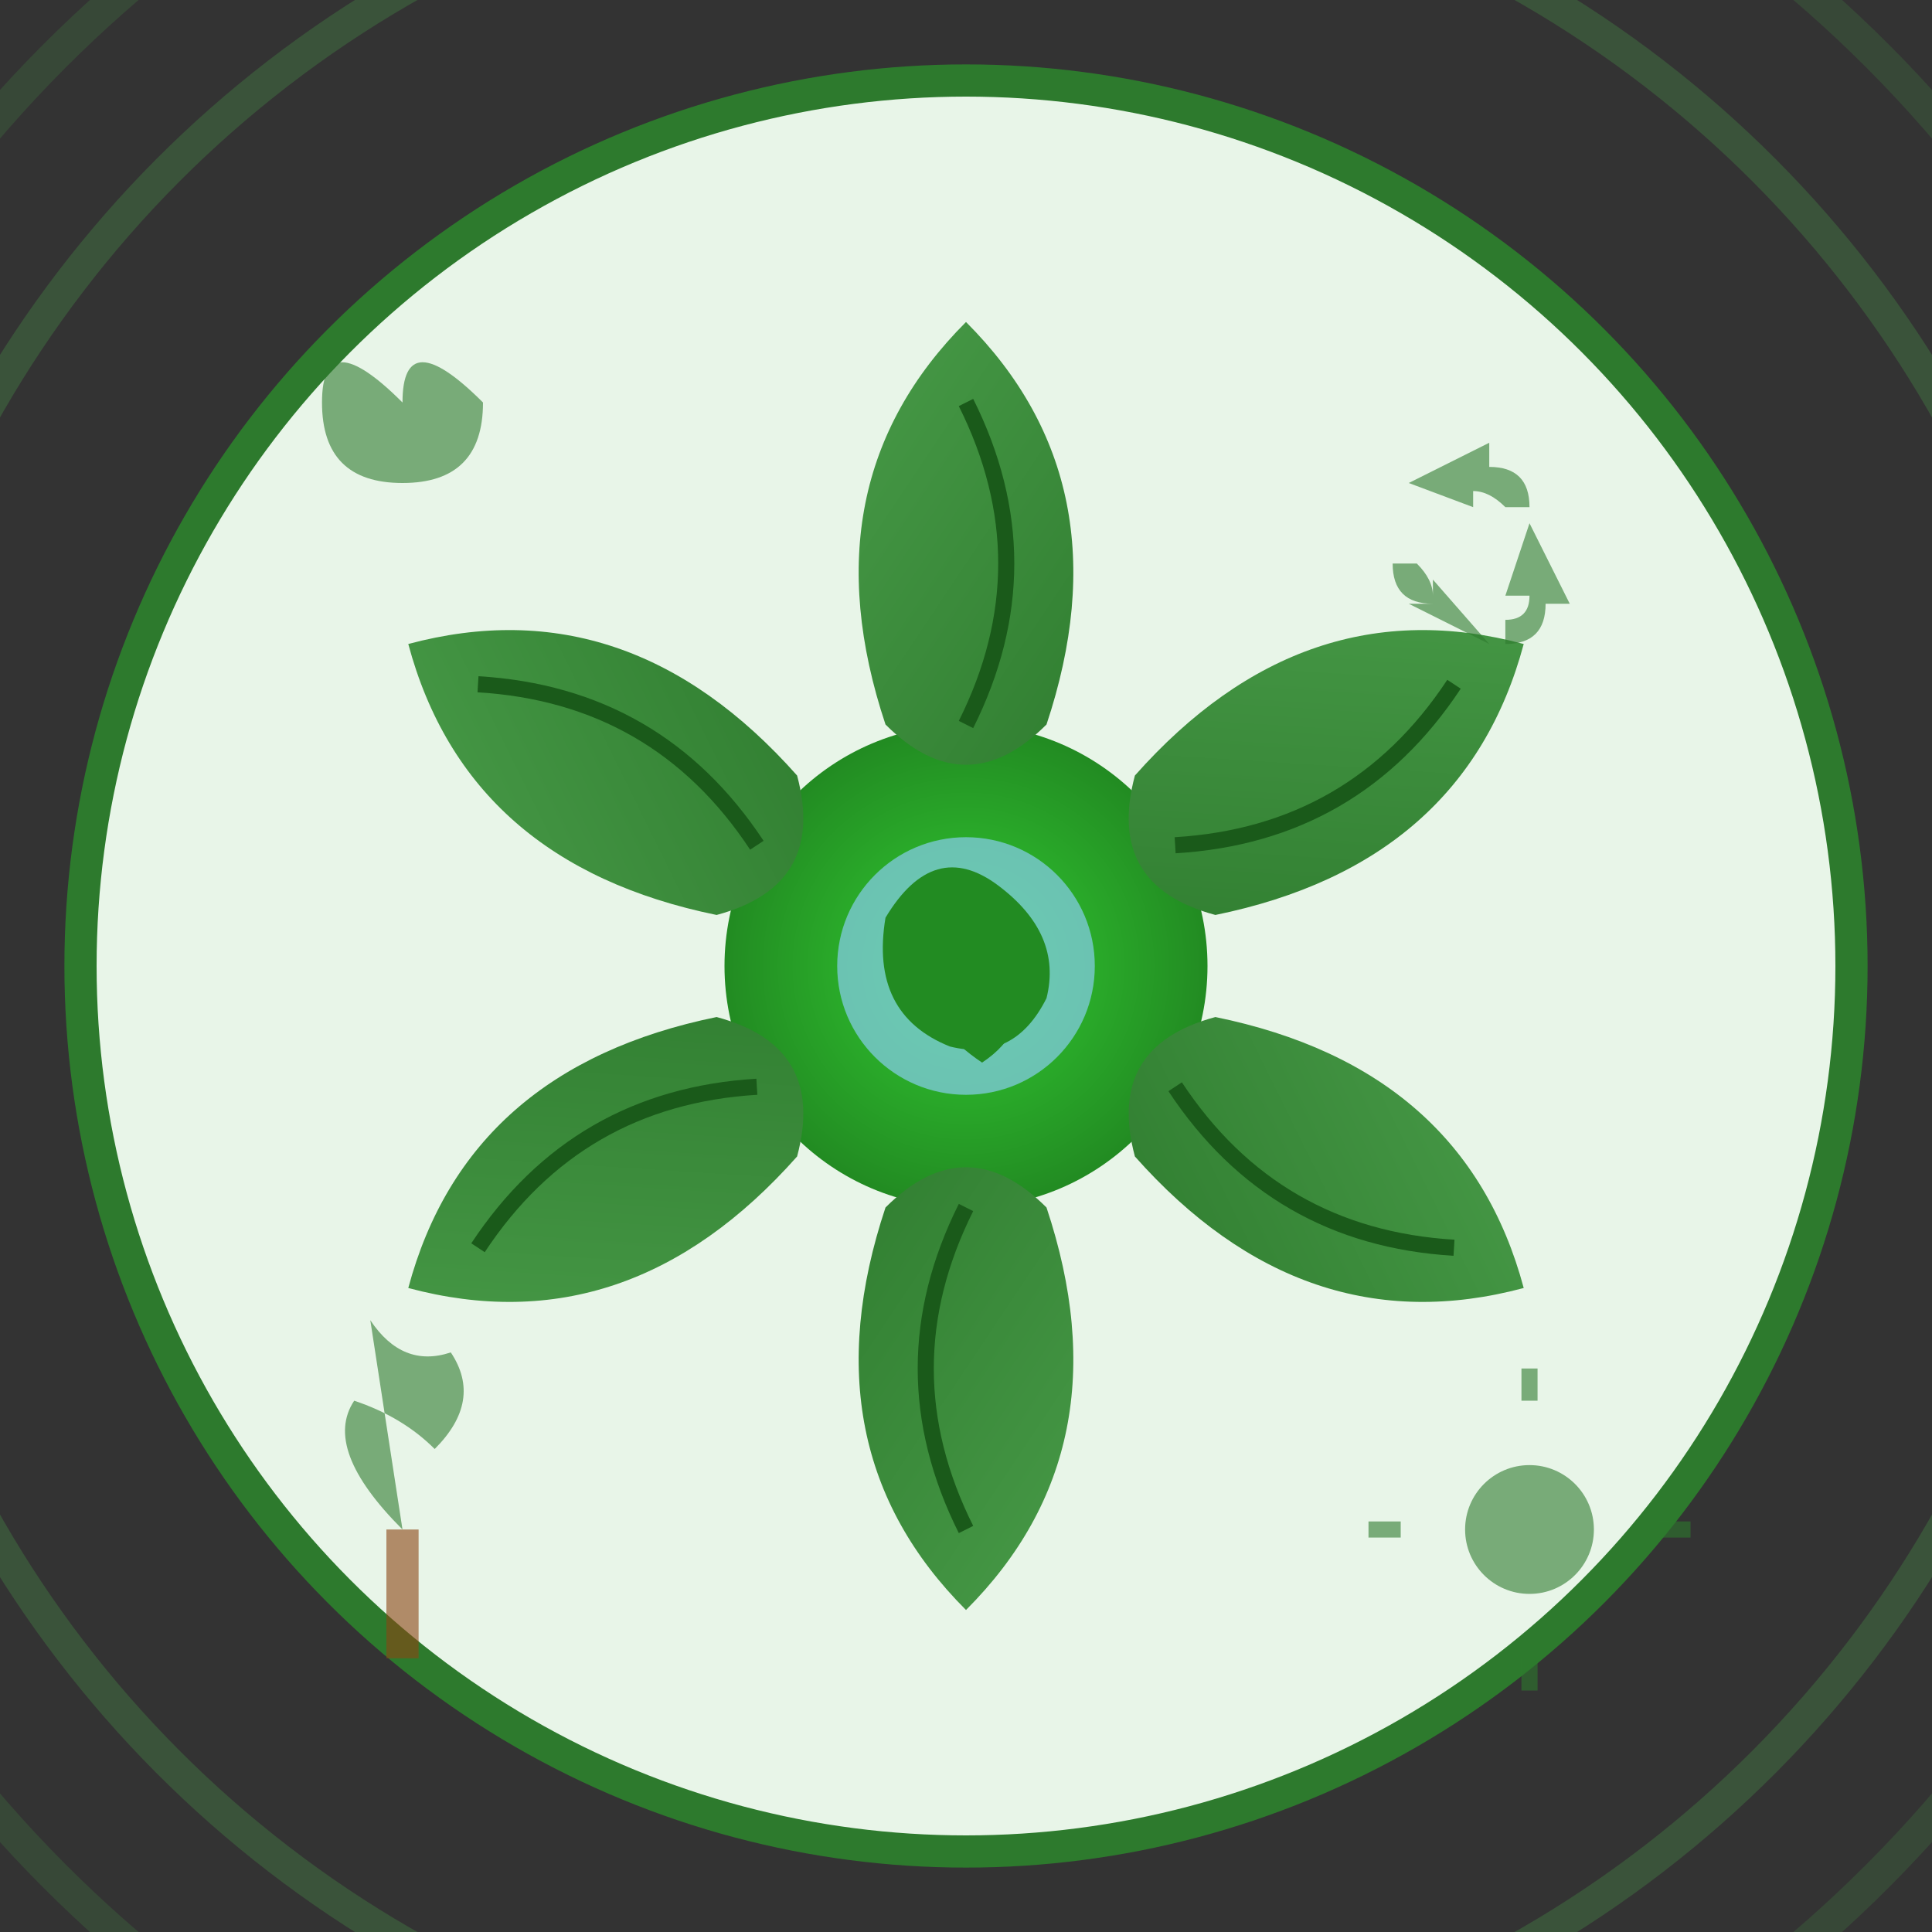 <svg width="120" height="120" viewBox="0 0 120 120" xmlns="http://www.w3.org/2000/svg">
    <rect x="0" y="0" width="120" height="120" fill="#333333" stroke="none"/>
    <defs>
        <linearGradient id="leafGradient" x1="0%" y1="0%" x2="100%" y2="100%">
            <stop offset="0%" style="stop-color:#4a9d4a;stop-opacity:1" />
            <stop offset="100%" style="stop-color:#2d7a2d;stop-opacity:1" />
        </linearGradient>
        <radialGradient id="centerGradient" cx="50%" cy="50%" r="50%">
            <stop offset="0%" style="stop-color:#32cd32;stop-opacity:1" />
            <stop offset="100%" style="stop-color:#228b22;stop-opacity:1" />
        </radialGradient>
    </defs>
    
    <!-- Background circle -->
    <circle cx="60" cy="60" r="55" fill="#e8f5e8" stroke="#2d7a2d" stroke-width="2"/>
    
    <!-- Center circle -->
    <circle cx="60" cy="60" r="15" fill="url(#centerGradient)"/>
    
    <!-- Leaves around center -->
    <g>
        <!-- Leaf 1 (top) -->
        <path d="M60 20 Q70 30 65 45 Q60 50 55 45 Q50 30 60 20 Z" fill="url(#leafGradient)"/>
        <path d="M60 25 Q65 35 60 45" stroke="#1a5a1a" stroke-width="1" fill="none"/>
        
        <!-- Leaf 2 (top-right) -->
        <g transform="rotate(60 60 60)">
            <path d="M60 20 Q70 30 65 45 Q60 50 55 45 Q50 30 60 20 Z" fill="url(#leafGradient)"/>
            <path d="M60 25 Q65 35 60 45" stroke="#1a5a1a" stroke-width="1" fill="none"/>
        </g>
        
        <!-- Leaf 3 (bottom-right) -->
        <g transform="rotate(120 60 60)">
            <path d="M60 20 Q70 30 65 45 Q60 50 55 45 Q50 30 60 20 Z" fill="url(#leafGradient)"/>
            <path d="M60 25 Q65 35 60 45" stroke="#1a5a1a" stroke-width="1" fill="none"/>
        </g>
        
        <!-- Leaf 4 (bottom) -->
        <g transform="rotate(180 60 60)">
            <path d="M60 20 Q70 30 65 45 Q60 50 55 45 Q50 30 60 20 Z" fill="url(#leafGradient)"/>
            <path d="M60 25 Q65 35 60 45" stroke="#1a5a1a" stroke-width="1" fill="none"/>
        </g>
        
        <!-- Leaf 5 (bottom-left) -->
        <g transform="rotate(240 60 60)">
            <path d="M60 20 Q70 30 65 45 Q60 50 55 45 Q50 30 60 20 Z" fill="url(#leafGradient)"/>
            <path d="M60 25 Q65 35 60 45" stroke="#1a5a1a" stroke-width="1" fill="none"/>
        </g>
        
        <!-- Leaf 6 (top-left) -->
        <g transform="rotate(300 60 60)">
            <path d="M60 20 Q70 30 65 45 Q60 50 55 45 Q50 30 60 20 Z" fill="url(#leafGradient)"/>
            <path d="M60 25 Q65 35 60 45" stroke="#1a5a1a" stroke-width="1" fill="none"/>
        </g>
    </g>
    
    <!-- Earth symbol in center -->
    <g transform="translate(60, 60)">
        <circle cx="0" cy="0" r="8" fill="#87ceeb" opacity="0.7"/>
        <path d="M-5 -3 Q-2 -8 2 -5 Q6 -2 5 2 Q3 6 -1 5 Q-6 3 -5 -3 Z" fill="#228b22"/>
        <path d="M-3 1 Q0 -2 3 1 Q4 4 1 6 Q-2 4 -3 1 Z" fill="#228b22"/>
    </g>
    
    <!-- Outer decorative elements -->
    <g stroke="#4a9d4a" stroke-width="2" fill="none">
        <circle cx="60" cy="60" r="70" opacity="0.3"/>
        <circle cx="60" cy="60" r="80" opacity="0.2"/>
    </g>
    
    <!-- Small environmental icons -->
    <g fill="#2d7a2d" opacity="0.6">
        <!-- Water drop -->
        <path d="M25 25 Q25 20 30 25 Q30 30 25 30 Q20 30 20 25 Q20 20 25 25 Z"/>
        
        <!-- Recycling arrows -->
        <g transform="translate(85, 25) scale(0.5)">
            <path d="M5 10 L15 5 L15 8 Q20 8 20 13 L17 13 Q15 11 13 11 L13 13 L5 10 Z"/>
            <path d="M20 15 L25 25 L22 25 Q22 30 17 30 L17 27 Q20 27 20 24 L17 24 L20 15 Z"/>
            <path d="M15 30 L5 25 L8 25 Q3 25 3 20 L6 20 Q8 22 8 24 L8 22 L15 30 Z"/>
        </g>
        
        <!-- Sun -->
        <circle cx="95" cy="95" r="4"/>
        <g stroke="#2d7a2d" stroke-width="1">
            <line x1="95" y1="85" x2="95" y2="87"/>
            <line x1="95" y1="103" x2="95" y2="105"/>
            <line x1="85" y1="95" x2="87" y2="95"/>
            <line x1="103" y1="95" x2="105" y2="95"/>
        </g>
        
        <!-- Plant sprout -->
        <g transform="translate(25, 90)">
            <rect x="-1" y="5" width="2" height="8" fill="#8b4513"/>
            <path d="M0 5 Q-5 0 -3 -3 Q0 -2 2 0 Q5 -3 3 -6 Q0 -5 -2 -8"/>
        </g>
    </g>
</svg>
